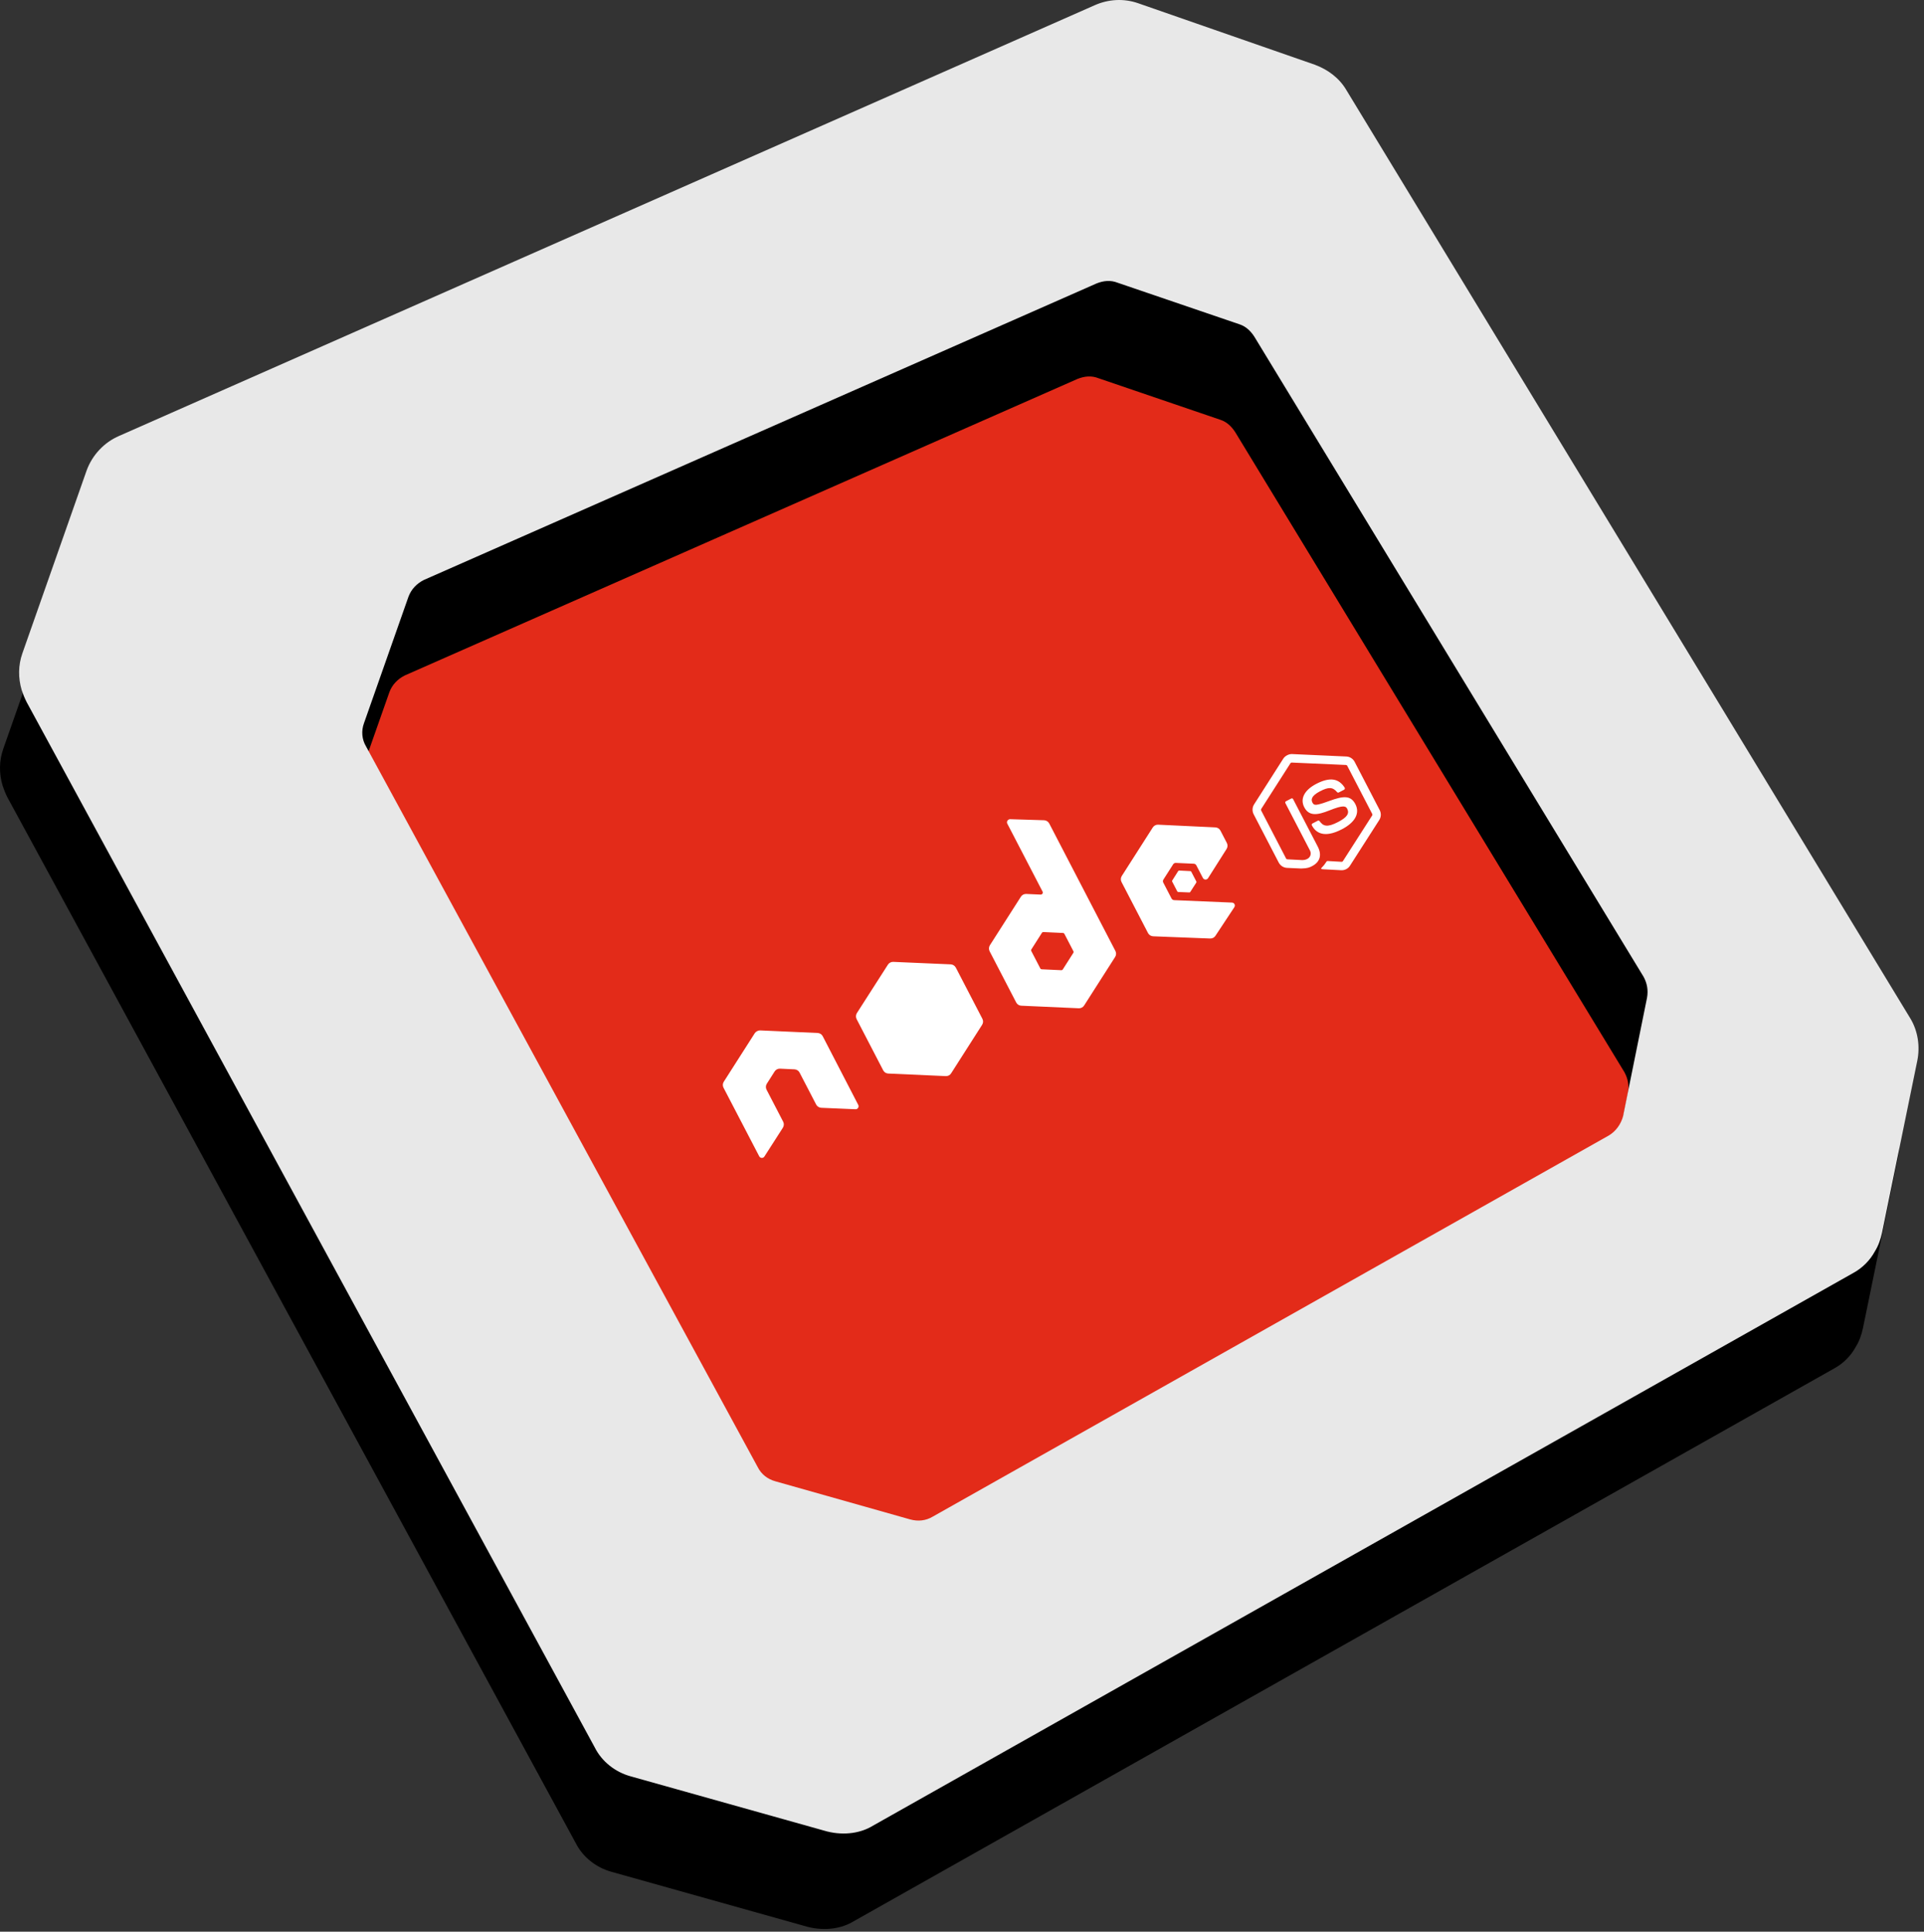 <svg width="260" height="261" viewBox="0 0 260 261" fill="none" xmlns="http://www.w3.org/2000/svg">
<rect x="0" y="0" width="260" height="261" fill="#333333" stroke="none"/>
<path d="M156.099 22.441L30.961 74.045L37.411 103.717L95.465 222.404L159.969 206.278L233.504 147.58V123.068L156.099 22.441Z" fill="#E32B19"/>
<g clip-path="url(#clip0_3856_35357)">
<path d="M173.936 102.046C173.729 102.154 173.55 102.301 173.423 102.495L169.469 108.688C169.213 109.089 169.197 109.602 169.416 110.025L172.796 116.536C173.016 116.959 173.444 117.241 173.919 117.262L175.836 117.348C176.736 117.329 176.998 117.187 177.324 117.017C178.385 116.466 178.656 115.508 178.076 114.389L174.739 107.962C174.692 107.871 174.58 107.847 174.49 107.893L173.783 108.26C173.692 108.307 173.649 108.413 173.696 108.503L177.032 114.931C177.29 115.427 177.032 116.194 175.976 116.21L173.974 116.107C173.905 116.106 173.836 116.075 173.804 116.013L170.424 109.502C170.392 109.44 170.4 109.356 170.439 109.296L174.388 103.121C174.406 103.093 174.43 103.07 174.46 103.055C174.489 103.039 174.523 103.032 174.556 103.034L181.879 103.358C181.949 103.362 182.022 103.4 182.056 103.464L185.436 109.975C185.468 110.038 185.47 110.117 185.432 110.175L181.471 116.356C181.438 116.41 181.371 116.445 181.303 116.443L179.404 116.333C179.376 116.333 179.348 116.339 179.323 116.352C179.298 116.365 179.276 116.384 179.261 116.408C178.978 116.843 178.916 116.908 178.608 117.234C178.533 117.314 178.418 117.437 178.781 117.449L181.254 117.58C181.486 117.59 181.717 117.539 181.923 117.431C182.13 117.325 182.305 117.166 182.429 116.97L186.39 110.789C186.646 110.386 186.662 109.875 186.443 109.453L183.063 102.941C182.843 102.518 182.415 102.236 181.94 102.215L174.599 101.885C174.369 101.876 174.144 101.938 173.937 102.046L173.936 102.046Z" fill="white"/>
<path d="M177.871 105.914C176.263 106.749 175.66 107.931 176.251 109.069C176.892 110.304 178.019 110.149 179.642 109.501C181.582 108.723 181.867 108.919 182.056 109.283C182.383 109.913 182.02 110.443 180.832 111.06C179.339 111.835 178.818 111.632 178.322 110.947C178.268 110.874 178.173 110.842 178.092 110.884L177.36 111.264C177.27 111.31 177.233 111.428 177.28 111.519C177.773 112.469 178.873 113.325 181.342 112.043C183.129 111.116 183.796 109.879 183.158 108.65C182.526 107.432 181.523 107.537 179.671 108.207C177.799 108.885 177.573 108.858 177.36 108.448C177.184 108.109 177.09 107.583 178.388 106.909C179.547 106.308 180.105 106.335 180.686 107.026C180.739 107.091 180.834 107.116 180.91 107.077L181.642 106.697C181.687 106.673 181.716 106.623 181.731 106.575C181.743 106.524 181.745 106.474 181.716 106.43C180.905 105.143 179.679 104.976 177.871 105.914Z" fill="white"/>
<path d="M136.296 110.741C136.233 110.774 136.18 110.823 136.141 110.883C136.103 110.943 136.081 111.012 136.078 111.083C136.075 111.154 136.091 111.225 136.123 111.288L140.885 120.461C140.932 120.551 140.932 120.654 140.877 120.739C140.85 120.781 140.813 120.816 140.769 120.839C140.725 120.862 140.675 120.872 140.625 120.87L138.678 120.785C138.536 120.778 138.395 120.809 138.268 120.875C138.142 120.941 138.035 121.038 137.959 121.158L133.768 127.718C133.611 127.963 133.604 128.282 133.738 128.54L137.323 135.447C137.457 135.705 137.716 135.871 138.007 135.884L145.783 136.231C145.925 136.238 146.067 136.207 146.193 136.141C146.32 136.076 146.426 135.978 146.503 135.858L150.694 129.298C150.77 129.178 150.814 129.04 150.821 128.898C150.827 128.756 150.796 128.614 150.73 128.488L141.791 111.268C141.724 111.139 141.623 111.03 141.5 110.952C141.377 110.874 141.235 110.831 141.089 110.826L136.495 110.684C136.423 110.682 136.358 110.708 136.296 110.741ZM102.279 139.345C102.168 139.408 102.071 139.484 101.999 139.596L97.808 146.156C97.731 146.276 97.688 146.414 97.681 146.556C97.675 146.699 97.706 146.84 97.772 146.966L102.596 156.23C102.663 156.358 102.792 156.444 102.938 156.448C103.009 156.452 103.08 156.437 103.144 156.404C103.207 156.372 103.26 156.322 103.298 156.261L105.789 152.38C105.944 152.13 105.97 151.821 105.837 151.564L103.59 147.235C103.455 146.976 103.468 146.669 103.626 146.424L104.682 144.765C104.758 144.645 104.865 144.547 104.992 144.482C105.115 144.418 105.258 144.383 105.402 144.391L107.367 144.482C107.509 144.488 107.647 144.532 107.768 144.609C107.888 144.685 107.985 144.792 108.05 144.919L110.297 149.248C110.431 149.506 110.701 149.663 110.993 149.679L115.601 149.875C115.672 149.879 115.743 149.864 115.806 149.831C115.87 149.798 115.923 149.749 115.96 149.688C115.999 149.628 116.02 149.559 116.024 149.488C116.027 149.417 116.011 149.346 115.978 149.283L111.178 140.007C111.113 139.88 111.016 139.773 110.896 139.696C110.776 139.62 110.637 139.576 110.495 139.57L102.719 139.223C102.587 139.216 102.469 139.252 102.351 139.307L102.279 139.345ZM156.092 111.517C155.967 111.582 155.861 111.677 155.782 111.799L151.591 118.359C151.515 118.479 151.471 118.617 151.464 118.759C151.458 118.902 151.489 119.043 151.555 119.169L155.141 126.076C155.276 126.336 155.544 126.496 155.836 126.507L163.527 126.807C163.811 126.819 164.084 126.689 164.241 126.452L166.799 122.582C166.88 122.459 166.896 122.301 166.829 122.171C166.797 122.107 166.748 122.053 166.688 122.015C166.628 121.976 166.558 121.955 166.487 121.952L158.675 121.623C158.529 121.618 158.382 121.529 158.315 121.399L157.194 119.241C157.127 119.112 157.146 118.952 157.224 118.83L158.535 116.779C158.573 116.719 158.626 116.67 158.69 116.637C158.753 116.605 158.823 116.589 158.894 116.592L161.325 116.701C161.396 116.704 161.465 116.726 161.525 116.764C161.585 116.802 161.634 116.856 161.667 116.919L162.551 118.622C162.584 118.685 162.632 118.739 162.692 118.777C162.752 118.815 162.821 118.837 162.893 118.84C163.038 118.847 163.174 118.776 163.252 118.653L165.755 114.706C165.831 114.586 165.875 114.448 165.881 114.306C165.888 114.163 165.856 114.022 165.791 113.896L164.926 112.229C164.792 111.971 164.533 111.806 164.242 111.792L156.502 111.426C156.36 111.419 156.218 111.451 156.092 111.517ZM140.878 125.96C140.909 125.944 140.95 125.933 140.986 125.934L143.653 126.057C143.725 126.06 143.796 126.099 143.83 126.163L145.062 128.537C145.096 128.602 145.087 128.682 145.047 128.743L143.613 130.995C143.594 131.025 143.567 131.049 143.535 131.065C143.504 131.082 143.469 131.09 143.433 131.088L140.766 130.965C140.694 130.962 140.623 130.924 140.589 130.859L139.357 128.485C139.323 128.421 139.333 128.341 139.372 128.279L140.806 126.028C140.823 125.999 140.848 125.976 140.878 125.96L140.878 125.96Z" fill="white"/>
<path d="M120.301 130.054C120.176 130.118 120.069 130.214 119.991 130.336L115.794 136.884C115.637 137.129 115.63 137.448 115.764 137.706L119.349 144.613C119.483 144.872 119.742 145.037 120.033 145.05L127.809 145.397C127.951 145.404 128.093 145.373 128.219 145.308C128.346 145.242 128.452 145.144 128.529 145.024L132.72 138.464C132.796 138.344 132.84 138.206 132.847 138.064C132.853 137.922 132.821 137.78 132.756 137.654L129.17 130.747C129.036 130.489 128.771 130.311 128.481 130.298L120.71 129.963C120.568 129.956 120.427 129.988 120.301 130.054ZM159.283 117.643C159.259 117.655 159.232 117.669 159.217 117.692L158.414 118.961C158.399 118.984 158.39 119.011 158.388 119.038C158.387 119.066 158.392 119.094 158.405 119.118L159.089 120.437C159.115 120.487 159.167 120.518 159.224 120.52L160.717 120.582C160.773 120.584 160.819 120.561 160.849 120.513L161.658 119.256C161.673 119.233 161.682 119.207 161.683 119.179C161.685 119.151 161.68 119.124 161.667 119.099L160.983 117.78C160.969 117.756 160.95 117.735 160.926 117.721C160.903 117.706 160.876 117.698 160.848 117.697L159.349 117.623C159.321 117.622 159.307 117.63 159.283 117.643Z" fill="white"/>
</g>
<path d="M255.56 150.484L179.359 25.071C178.407 23.45 176.879 22.305 175.068 21.638L151.225 13.341C149.317 12.673 147.22 12.768 145.311 13.627L13.51 71.803C11.507 72.661 9.884 74.378 9.123 76.476L0.442 101.177C-0.13 102.799 -0.13 104.515 0.347 106.137C0.538 106.709 0.729 107.186 1.015 107.758L77.789 249.003C78.742 250.91 80.556 252.341 82.654 252.913L109.167 260.352C111.568 260.954 113.798 260.552 115.365 259.589L247.835 184.913C249.076 184.246 250.126 183.197 250.792 181.957C251.269 181.194 251.556 180.336 251.746 179.477L256.515 156.207C256.897 154.299 256.61 152.201 255.56 150.484ZM219.988 147.719L216.746 163.741C216.46 164.79 215.791 165.744 214.837 166.316L123.473 217.817C122.518 218.389 121.468 218.484 120.42 218.198L102.203 213.048C101.155 212.762 100.296 212.094 99.819 211.141L46.89 113.766C46.316 112.813 46.221 111.668 46.603 110.619L52.61 93.548C52.992 92.499 53.755 91.736 54.708 91.259L145.597 51.203C146.552 50.821 147.504 50.726 148.459 51.108L164.957 56.734C165.817 57.02 166.485 57.688 166.96 58.451L219.51 144.857C219.988 145.716 220.178 146.67 219.988 147.719Z" fill="black"/>
<path d="M258.142 137.582L181.941 12.169C180.989 10.547 179.461 9.403 177.65 8.735L153.807 0.438C151.899 -0.229 149.802 -0.134 147.893 0.724L16.092 58.901C14.089 59.759 12.466 61.476 11.705 63.574L3.024 88.275C2.452 89.896 2.452 91.613 2.929 93.234C3.12 93.807 3.311 94.284 3.597 94.856L80.371 236.101C81.324 238.008 83.138 239.439 85.236 240.011L111.749 247.45C114.15 248.052 116.38 247.65 117.947 246.687L250.417 172.011C251.658 171.343 252.708 170.294 253.374 169.055C253.851 168.292 254.138 167.433 254.328 166.575L259.097 143.304C259.479 141.397 259.192 139.299 258.142 137.582ZM222.57 134.816L219.328 150.839C219.042 151.888 218.373 152.841 217.419 153.414L126.055 204.914C125.1 205.486 124.05 205.582 123.002 205.296L104.785 200.146C103.737 199.859 102.878 199.192 102.401 198.238L49.472 100.864C48.898 99.91 48.803 98.766 49.185 97.717L55.192 80.645C55.575 79.596 56.337 78.833 57.29 78.356L148.179 38.3C149.134 37.919 150.087 37.824 151.041 38.205L167.539 43.832C168.399 44.118 169.067 44.786 169.542 45.549L222.092 131.955C222.57 132.813 222.76 133.767 222.57 134.816Z" fill="#E8E8E8"/>
<defs>
<clipPath id="clip0_3856_35357">
<rect width="96.143" height="32.088" fill="white" transform="translate(90 132.295) rotate(-27.434)"/>
</clipPath>
</defs>
</svg>
